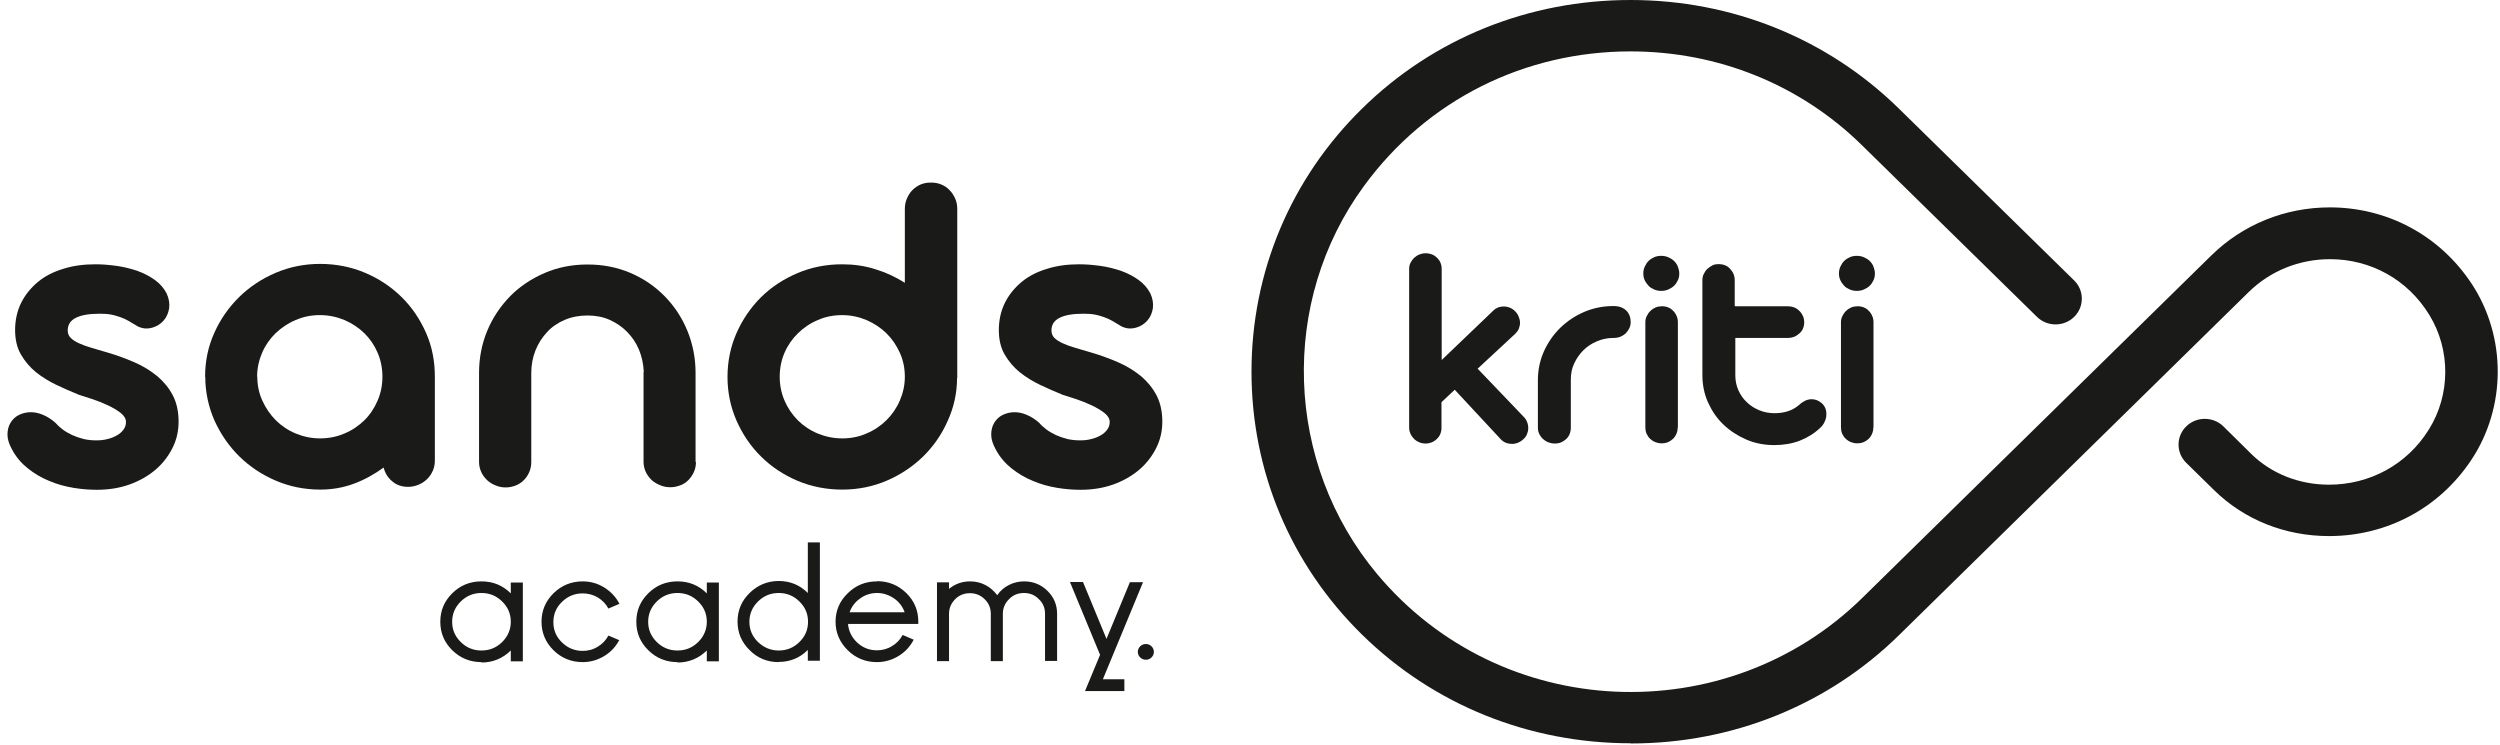 <svg width="218" height="65" viewBox="0 0 218 65" fill="none" xmlns="http://www.w3.org/2000/svg">
<path fill-rule="evenodd" clip-rule="evenodd" d="M142.179 64.813C133.317 64.813 124.998 61.447 118.78 55.35C112.546 49.236 109.13 41.096 109.13 32.406C109.13 23.717 112.563 15.559 118.78 9.463C124.998 3.349 133.317 0 142.179 0C151.041 0 159.359 3.366 165.577 9.463L180.866 24.455C181.759 25.331 181.759 26.756 180.866 27.632C179.973 28.508 178.519 28.508 177.626 27.632L162.337 12.64C156.978 7.385 149.815 4.482 142.179 4.482C132.966 4.482 124.455 8.69 118.956 16.195C111.53 26.31 112.02 40.392 120.076 50.044C130.917 63.027 150.55 63.731 162.354 52.173C172.512 42.212 182.67 32.252 192.828 22.274C195.578 19.578 199.255 18.084 203.161 18.084C208.152 18.084 212.741 20.505 215.543 24.764C218.573 29.384 218.555 35.515 215.491 40.117C212.671 44.359 208.082 46.746 203.091 46.746C199.255 46.746 195.7 45.321 193.073 42.745L190.639 40.358C189.746 39.482 189.746 38.056 190.639 37.181C191.532 36.305 192.986 36.305 193.879 37.181L196.313 39.585C198.064 41.302 200.481 42.264 203.091 42.264C206.629 42.264 209.886 40.529 211.795 37.455C213.687 34.433 213.704 30.517 211.848 27.478C209.956 24.369 206.716 22.6 203.178 22.6C200.499 22.6 197.977 23.614 196.085 25.468C185.928 35.429 175.77 45.407 165.612 55.367C159.394 61.481 151.076 64.83 142.214 64.83L142.179 64.813Z" fill="#1A1A18"/>
<path d="M6.781 34.381C6.186 34.141 5.555 33.866 4.907 33.557C4.259 33.247 3.681 32.887 3.138 32.458C2.613 32.028 2.175 31.513 1.825 30.912C1.475 30.311 1.317 29.59 1.317 28.765C1.317 27.941 1.492 27.116 1.842 26.412C2.193 25.708 2.683 25.107 3.296 24.592C3.909 24.077 4.662 23.699 5.52 23.441C6.378 23.167 7.307 23.046 8.34 23.046C8.935 23.046 9.531 23.098 10.161 23.184C10.792 23.27 11.387 23.424 11.965 23.613C12.526 23.819 13.034 24.077 13.489 24.403C13.944 24.729 14.277 25.107 14.522 25.571C14.732 26.017 14.802 26.447 14.75 26.876C14.68 27.305 14.522 27.666 14.277 27.941C14.084 28.164 13.857 28.336 13.594 28.456C13.331 28.576 13.051 28.645 12.771 28.645C12.543 28.645 12.298 28.593 12.035 28.473C11.738 28.302 11.475 28.13 11.23 27.992C10.984 27.855 10.739 27.735 10.476 27.649C10.214 27.563 9.951 27.477 9.653 27.426C9.373 27.374 9.04 27.357 8.673 27.357C7.762 27.357 7.079 27.477 6.606 27.718C6.133 27.958 5.905 28.319 5.905 28.817C5.905 29.074 5.993 29.297 6.168 29.469C6.343 29.641 6.588 29.796 6.886 29.933C7.184 30.07 7.552 30.208 7.972 30.328C8.392 30.448 8.865 30.586 9.373 30.74C10.196 30.98 10.984 31.273 11.738 31.599C12.491 31.925 13.139 32.337 13.716 32.801C14.277 33.282 14.732 33.831 15.065 34.467C15.398 35.102 15.573 35.875 15.573 36.768C15.573 37.592 15.398 38.365 15.03 39.086C14.662 39.808 14.172 40.443 13.541 40.975C12.911 41.508 12.158 41.937 11.3 42.246C10.424 42.556 9.478 42.71 8.445 42.71C7.797 42.71 7.114 42.658 6.396 42.538C5.678 42.418 4.977 42.229 4.294 41.937C3.611 41.663 2.981 41.285 2.42 40.838C1.86 40.392 1.387 39.842 1.037 39.172C0.791 38.726 0.651 38.297 0.651 37.901C0.651 37.507 0.739 37.163 0.914 36.871C1.089 36.579 1.334 36.339 1.65 36.184C1.965 36.03 2.315 35.944 2.683 35.944C3.016 35.944 3.366 36.012 3.734 36.167C4.102 36.322 4.469 36.545 4.82 36.854C4.995 37.06 5.205 37.249 5.45 37.438C5.695 37.627 5.976 37.781 6.291 37.936C6.606 38.073 6.939 38.193 7.289 38.279C7.639 38.365 8.025 38.4 8.41 38.4C8.76 38.4 9.093 38.365 9.391 38.279C9.706 38.211 9.969 38.09 10.214 37.953C10.459 37.816 10.634 37.644 10.774 37.455C10.914 37.266 10.984 37.043 10.984 36.802C10.984 36.51 10.827 36.253 10.529 36.012C10.214 35.772 9.846 35.549 9.408 35.343C8.97 35.136 8.497 34.948 8.025 34.793C7.534 34.639 7.131 34.501 6.799 34.398L6.781 34.381Z" fill="#1A1A18"/>
<path d="M17.884 32.853C17.884 31.496 18.146 30.225 18.689 29.023C19.215 27.838 19.95 26.79 20.861 25.897C21.772 25.004 22.84 24.3 24.049 23.785C25.257 23.27 26.553 23.012 27.919 23.012C29.285 23.012 30.616 23.27 31.825 23.785C33.051 24.3 34.101 25.004 35.012 25.897C35.923 26.79 36.623 27.838 37.149 29.023C37.674 30.208 37.919 31.479 37.919 32.853V40.151C37.919 40.461 37.867 40.77 37.744 41.044C37.622 41.319 37.464 41.56 37.254 41.766C37.044 41.972 36.798 42.144 36.501 42.264C36.221 42.384 35.905 42.453 35.59 42.453C35.047 42.453 34.574 42.298 34.206 41.972C33.821 41.663 33.576 41.251 33.453 40.77C32.648 41.353 31.79 41.834 30.861 42.178C29.933 42.521 28.952 42.693 27.937 42.693C26.571 42.693 25.275 42.435 24.066 41.92C22.858 41.405 21.789 40.701 20.879 39.808C19.968 38.915 19.25 37.867 18.707 36.682C18.182 35.48 17.901 34.209 17.901 32.87L17.884 32.853ZM22.437 32.853C22.437 33.574 22.578 34.278 22.875 34.931C23.173 35.583 23.558 36.15 24.049 36.648C24.539 37.129 25.117 37.524 25.782 37.799C26.448 38.073 27.148 38.228 27.902 38.228C28.655 38.228 29.373 38.09 30.038 37.799C30.704 37.524 31.282 37.129 31.772 36.648C32.263 36.167 32.648 35.583 32.928 34.931C33.208 34.278 33.348 33.591 33.348 32.853C33.348 32.114 33.208 31.41 32.928 30.758C32.648 30.105 32.263 29.538 31.772 29.057C31.282 28.576 30.704 28.199 30.038 27.907C29.373 27.632 28.655 27.477 27.902 27.477C27.148 27.477 26.448 27.615 25.782 27.907C25.117 28.181 24.539 28.576 24.031 29.057C23.541 29.538 23.138 30.105 22.858 30.758C22.578 31.41 22.42 32.114 22.42 32.853H22.437Z" fill="#1A1A18"/>
<path d="M60.688 40.271C60.688 40.581 60.636 40.872 60.513 41.147C60.39 41.422 60.233 41.645 60.04 41.851C59.847 42.057 59.602 42.212 59.34 42.315C59.059 42.418 58.779 42.487 58.464 42.487C58.149 42.487 57.851 42.435 57.571 42.315C57.29 42.195 57.028 42.057 56.818 41.851C56.607 41.645 56.432 41.422 56.31 41.147C56.187 40.872 56.117 40.581 56.117 40.271V32.612C56.117 32.509 56.117 32.423 56.135 32.371C56.099 31.702 55.959 31.066 55.714 30.482C55.469 29.898 55.119 29.383 54.681 28.937C54.243 28.49 53.735 28.147 53.157 27.889C52.579 27.632 51.931 27.511 51.231 27.511C50.53 27.511 49.865 27.632 49.252 27.889C48.656 28.147 48.131 28.49 47.711 28.954C47.29 29.401 46.94 29.933 46.695 30.551C46.45 31.169 46.327 31.822 46.327 32.526V40.288C46.327 40.598 46.274 40.89 46.152 41.164C46.029 41.439 45.889 41.662 45.679 41.868C45.469 42.075 45.241 42.229 44.978 42.332C44.716 42.435 44.418 42.504 44.103 42.504C43.787 42.504 43.507 42.452 43.227 42.332C42.947 42.229 42.702 42.075 42.474 41.868C42.264 41.662 42.089 41.439 41.966 41.164C41.843 40.89 41.773 40.598 41.773 40.288V32.526C41.773 31.204 42.019 29.967 42.491 28.834C42.964 27.7 43.647 26.687 44.488 25.828C45.329 24.97 46.344 24.3 47.5 23.802C48.656 23.304 49.9 23.064 51.231 23.064C52.562 23.064 53.823 23.304 54.979 23.802C56.135 24.3 57.115 24.97 57.956 25.828C58.797 26.687 59.462 27.683 59.935 28.834C60.408 29.984 60.653 31.221 60.653 32.526V40.288L60.688 40.271Z" fill="#1A1A18"/>
<path d="M83.456 32.939C83.456 34.278 83.175 35.532 82.632 36.717C82.107 37.902 81.389 38.932 80.478 39.825C79.567 40.701 78.517 41.405 77.308 41.921C76.1 42.436 74.804 42.693 73.438 42.693C72.072 42.693 70.758 42.436 69.532 41.921C68.324 41.405 67.255 40.701 66.362 39.808C65.452 38.915 64.751 37.868 64.226 36.683C63.7 35.481 63.438 34.21 63.438 32.87C63.438 31.531 63.7 30.226 64.226 29.041C64.751 27.855 65.469 26.808 66.362 25.915C67.273 25.022 68.324 24.335 69.532 23.82C70.741 23.305 72.037 23.047 73.438 23.047C74.454 23.047 75.417 23.184 76.328 23.476C77.238 23.751 78.096 24.146 78.902 24.661V18.238C78.902 17.912 78.955 17.603 79.077 17.328C79.2 17.053 79.34 16.796 79.55 16.59C79.76 16.384 79.988 16.212 80.268 16.092C80.548 15.971 80.846 15.92 81.179 15.92C81.512 15.92 81.809 15.971 82.09 16.092C82.37 16.212 82.615 16.366 82.808 16.59C83.018 16.796 83.175 17.053 83.298 17.328C83.421 17.603 83.473 17.912 83.473 18.238V32.973L83.456 32.939ZM78.902 32.853C78.902 32.114 78.762 31.41 78.464 30.758C78.166 30.105 77.781 29.538 77.291 29.058C76.8 28.577 76.222 28.199 75.557 27.907C74.891 27.632 74.191 27.478 73.438 27.478C72.685 27.478 71.967 27.615 71.319 27.907C70.653 28.182 70.075 28.577 69.585 29.058C69.094 29.538 68.692 30.105 68.411 30.758C68.131 31.41 67.991 32.114 67.991 32.853C67.991 33.592 68.131 34.278 68.411 34.931C68.692 35.584 69.077 36.15 69.567 36.648C70.058 37.129 70.636 37.524 71.301 37.799C71.967 38.074 72.685 38.228 73.438 38.228C74.191 38.228 74.909 38.091 75.557 37.799C76.222 37.524 76.8 37.129 77.291 36.648C77.781 36.167 78.184 35.584 78.464 34.931C78.744 34.278 78.902 33.592 78.902 32.853Z" fill="#1A1A18"/>
<path d="M92.562 34.381C91.967 34.141 91.337 33.866 90.689 33.557C90.04 33.247 89.463 32.887 88.92 32.458C88.394 32.028 87.956 31.513 87.606 30.912C87.256 30.311 87.098 29.59 87.098 28.765C87.098 27.941 87.273 27.116 87.624 26.412C87.974 25.708 88.464 25.107 89.077 24.592C89.69 24.077 90.443 23.699 91.301 23.441C92.16 23.167 93.088 23.046 94.121 23.046C94.717 23.046 95.312 23.098 95.942 23.184C96.573 23.27 97.168 23.424 97.746 23.613C98.307 23.819 98.815 24.077 99.27 24.403C99.725 24.729 100.058 25.107 100.303 25.571C100.514 26.017 100.584 26.447 100.531 26.876C100.461 27.305 100.303 27.666 100.058 27.941C99.866 28.164 99.638 28.336 99.375 28.456C99.112 28.576 98.832 28.645 98.552 28.645C98.324 28.645 98.079 28.593 97.817 28.473C97.519 28.302 97.256 28.13 97.011 27.992C96.766 27.855 96.52 27.735 96.258 27.649C95.995 27.563 95.732 27.477 95.435 27.426C95.154 27.374 94.822 27.357 94.454 27.357C93.543 27.357 92.86 27.477 92.387 27.718C91.914 27.958 91.687 28.319 91.687 28.817C91.687 29.074 91.774 29.297 91.949 29.469C92.125 29.641 92.37 29.796 92.668 29.933C92.965 30.07 93.333 30.208 93.753 30.328C94.174 30.448 94.647 30.586 95.154 30.74C95.978 30.98 96.766 31.273 97.519 31.599C98.272 31.925 98.92 32.337 99.498 32.801C100.058 33.282 100.514 33.831 100.846 34.467C101.179 35.102 101.354 35.875 101.354 36.768C101.354 37.592 101.179 38.365 100.811 39.086C100.444 39.808 99.953 40.443 99.323 40.975C98.692 41.508 97.939 41.937 97.081 42.246C96.205 42.556 95.26 42.71 94.226 42.71C93.578 42.71 92.895 42.658 92.177 42.538C91.459 42.418 90.758 42.229 90.076 41.937C89.392 41.663 88.762 41.285 88.201 40.838C87.641 40.392 87.168 39.842 86.818 39.172C86.573 38.726 86.433 38.297 86.433 37.901C86.433 37.507 86.52 37.163 86.695 36.871C86.871 36.579 87.116 36.339 87.431 36.184C87.746 36.03 88.096 35.944 88.464 35.944C88.797 35.944 89.147 36.012 89.515 36.167C89.883 36.322 90.251 36.545 90.601 36.854C90.776 37.06 90.986 37.249 91.231 37.438C91.477 37.627 91.757 37.781 92.072 37.936C92.387 38.073 92.72 38.193 93.07 38.279C93.421 38.365 93.806 38.4 94.191 38.4C94.541 38.4 94.874 38.365 95.172 38.279C95.487 38.211 95.75 38.09 95.995 37.953C96.24 37.816 96.415 37.644 96.555 37.455C96.696 37.266 96.766 37.043 96.766 36.802C96.766 36.51 96.608 36.253 96.31 36.012C95.995 35.772 95.627 35.549 95.189 35.343C94.752 35.136 94.279 34.948 93.806 34.793C93.316 34.639 92.913 34.501 92.58 34.398L92.562 34.381Z" fill="#1A1A18"/>
<path d="M41.984 57.737C41.003 57.737 40.145 57.394 39.444 56.707C38.744 56.02 38.394 55.196 38.394 54.217C38.394 53.238 38.744 52.414 39.444 51.727C40.145 51.04 40.986 50.696 41.984 50.696C42.982 50.696 43.84 51.04 44.541 51.744V50.799H45.592V57.669H44.541V56.724C43.84 57.411 42.982 57.772 41.984 57.772V57.737ZM41.984 51.709C41.283 51.709 40.688 51.95 40.18 52.448C39.69 52.929 39.427 53.53 39.427 54.217C39.427 54.904 39.672 55.488 40.18 55.986C40.688 56.484 41.283 56.724 41.984 56.724C42.684 56.724 43.28 56.484 43.788 55.986C44.278 55.505 44.541 54.904 44.541 54.217C44.541 53.53 44.296 52.946 43.788 52.448C43.28 51.95 42.684 51.709 41.984 51.709ZM54.016 55.78C53.718 56.364 53.28 56.844 52.72 57.188C52.142 57.548 51.494 57.737 50.811 57.737C49.83 57.737 48.972 57.394 48.271 56.707C47.571 56.02 47.22 55.178 47.22 54.217C47.22 53.255 47.571 52.414 48.271 51.727C48.972 51.04 49.83 50.696 50.811 50.696C51.511 50.696 52.142 50.885 52.72 51.246C53.28 51.606 53.718 52.07 54.016 52.654L53.053 53.066C52.842 52.671 52.527 52.345 52.142 52.105C51.739 51.864 51.284 51.744 50.811 51.744C50.11 51.744 49.515 51.984 49.007 52.482C48.499 52.963 48.254 53.564 48.254 54.251C48.254 54.938 48.499 55.539 49.007 56.02C49.497 56.501 50.11 56.758 50.811 56.758C51.284 56.758 51.739 56.638 52.142 56.381C52.545 56.14 52.842 55.814 53.053 55.419L54.016 55.831V55.78ZM59.077 57.737C58.096 57.737 57.238 57.394 56.538 56.707C55.837 56.02 55.487 55.196 55.487 54.217C55.487 53.238 55.837 52.414 56.538 51.727C57.238 51.04 58.079 50.696 59.077 50.696C60.075 50.696 60.934 51.04 61.634 51.744V50.799H62.685V57.669H61.634V56.724C60.934 57.411 60.075 57.772 59.077 57.772V57.737ZM59.077 51.709C58.377 51.709 57.781 51.95 57.273 52.448C56.783 52.929 56.52 53.53 56.52 54.217C56.52 54.904 56.765 55.488 57.273 55.986C57.781 56.484 58.377 56.724 59.077 56.724C59.778 56.724 60.373 56.484 60.881 55.986C61.371 55.505 61.634 54.904 61.634 54.217C61.634 53.53 61.389 52.946 60.881 52.448C60.373 51.95 59.778 51.709 59.077 51.709ZM67.904 57.737C66.906 57.737 66.065 57.394 65.365 56.69C64.664 56.003 64.314 55.178 64.314 54.2C64.314 53.221 64.664 52.396 65.365 51.709C66.065 51.023 66.923 50.662 67.904 50.662C68.885 50.662 69.743 51.005 70.443 51.709V47.296H71.494V57.617H70.443V56.673C69.743 57.377 68.885 57.72 67.904 57.72V57.737ZM67.904 51.709C67.203 51.709 66.608 51.95 66.1 52.448C65.61 52.929 65.347 53.53 65.347 54.217C65.347 54.904 65.592 55.488 66.1 55.986C66.608 56.467 67.203 56.724 67.904 56.724C68.605 56.724 69.2 56.484 69.708 55.986C70.216 55.488 70.461 54.904 70.461 54.217C70.461 53.53 70.216 52.946 69.708 52.448C69.2 51.95 68.605 51.709 67.904 51.709ZM76.486 50.679C77.466 50.679 78.325 51.023 79.025 51.709C79.726 52.396 80.076 53.221 80.076 54.2V54.406H73.946C73.999 55.041 74.279 55.591 74.752 56.037C75.242 56.484 75.803 56.707 76.468 56.707C76.941 56.707 77.396 56.587 77.799 56.329C78.202 56.089 78.5 55.762 78.71 55.367L79.673 55.78C79.375 56.364 78.938 56.844 78.377 57.188C77.799 57.548 77.151 57.737 76.468 57.737C75.487 57.737 74.629 57.394 73.929 56.707C73.228 56.02 72.86 55.178 72.86 54.217C72.86 53.255 73.211 52.414 73.929 51.727C74.629 51.04 75.47 50.696 76.468 50.696L76.486 50.679ZM78.885 53.392C78.71 52.895 78.412 52.499 77.974 52.19C77.519 51.881 77.028 51.709 76.486 51.709C75.943 51.709 75.435 51.864 74.997 52.19C74.559 52.499 74.261 52.895 74.086 53.392H78.903H78.885ZM92.178 57.634H91.127V53.513C91.127 53.015 90.952 52.585 90.584 52.242C90.234 51.881 89.796 51.709 89.288 51.709C88.78 51.709 88.342 51.881 87.992 52.242C87.642 52.585 87.449 53.015 87.449 53.513V57.651H86.398V53.53C86.398 53.032 86.223 52.602 85.873 52.259C85.505 51.898 85.085 51.727 84.577 51.727C84.069 51.727 83.631 51.898 83.281 52.259C82.931 52.62 82.755 53.032 82.755 53.53V57.651H81.705V50.782H82.755V51.349C83.281 50.919 83.894 50.696 84.594 50.696C85.067 50.696 85.523 50.799 85.943 51.023C86.346 51.229 86.678 51.538 86.959 51.898C87.221 51.521 87.554 51.229 87.957 51.023C88.377 50.799 88.833 50.696 89.306 50.696C90.094 50.696 90.777 50.971 91.337 51.521C91.898 52.07 92.178 52.74 92.178 53.513V57.634ZM98.535 50.765H99.674L96.171 59.231H98.045V60.262H94.612L95.926 57.102L93.299 50.748H94.437L96.486 55.711L98.535 50.748V50.765ZM99.919 56.157C99.534 56.157 99.218 56.467 99.218 56.844C99.218 57.222 99.534 57.531 99.919 57.531C100.304 57.531 100.619 57.222 100.619 56.844C100.619 56.467 100.304 56.157 99.919 56.157Z" fill="#1A1A18"/>
<path d="M128.832 32.132L132.86 36.34C132.983 36.46 133.088 36.614 133.158 36.786C133.228 36.958 133.263 37.13 133.263 37.319C133.263 37.507 133.228 37.679 133.158 37.851C133.088 38.023 132.983 38.177 132.825 38.314C132.545 38.572 132.212 38.709 131.845 38.709C131.669 38.709 131.477 38.675 131.302 38.606C131.126 38.538 130.969 38.418 130.846 38.28L126.853 33.987L125.697 35.069V37.319C125.697 37.507 125.662 37.679 125.592 37.851C125.522 38.023 125.417 38.16 125.294 38.28C125.172 38.4 125.014 38.503 124.857 38.572C124.681 38.641 124.506 38.675 124.314 38.675C124.121 38.675 123.928 38.641 123.771 38.572C123.596 38.503 123.438 38.4 123.315 38.28C123.193 38.16 123.088 38.023 123 37.851C122.93 37.679 122.878 37.507 122.878 37.319V23.442C122.878 23.253 122.913 23.081 123 22.91C123.088 22.738 123.193 22.601 123.315 22.48C123.456 22.36 123.596 22.257 123.771 22.189C123.946 22.12 124.121 22.085 124.314 22.085C124.506 22.085 124.699 22.12 124.874 22.189C125.049 22.257 125.189 22.36 125.312 22.48C125.435 22.601 125.54 22.738 125.61 22.91C125.68 23.081 125.715 23.253 125.715 23.442V31.393L130.198 27.1C130.338 26.963 130.478 26.877 130.636 26.808C130.794 26.757 130.951 26.722 131.126 26.722C131.302 26.722 131.477 26.757 131.652 26.825C131.827 26.894 132.002 27.014 132.142 27.169C132.282 27.306 132.37 27.461 132.44 27.633C132.51 27.804 132.545 27.976 132.545 28.148C132.545 28.319 132.51 28.491 132.44 28.663C132.37 28.835 132.265 28.972 132.125 29.109L128.85 32.149L128.832 32.132Z" fill="#1A1A18"/>
<path d="M136.976 37.301C136.976 37.49 136.941 37.678 136.871 37.85C136.801 38.022 136.696 38.177 136.574 38.28C136.451 38.4 136.293 38.503 136.136 38.572C135.978 38.64 135.785 38.675 135.593 38.675C135.383 38.675 135.207 38.64 135.015 38.572C134.84 38.503 134.682 38.4 134.542 38.28C134.419 38.159 134.314 38.022 134.227 37.85C134.139 37.678 134.104 37.49 134.104 37.301V33.145C134.104 32.269 134.279 31.427 134.63 30.637C134.98 29.865 135.453 29.178 136.048 28.594C136.644 28.01 137.344 27.546 138.132 27.203C138.938 26.859 139.779 26.688 140.672 26.688H140.707C141.18 26.688 141.547 26.825 141.81 27.082C142.073 27.34 142.195 27.684 142.195 28.079C142.195 28.285 142.16 28.456 142.073 28.628C141.985 28.8 141.88 28.954 141.758 29.075C141.617 29.195 141.46 29.298 141.285 29.367C141.11 29.435 140.917 29.47 140.707 29.47H140.672C140.164 29.47 139.691 29.573 139.253 29.762C138.798 29.951 138.412 30.208 138.08 30.534C137.747 30.861 137.484 31.238 137.274 31.685C137.064 32.114 136.976 32.595 136.976 33.093V37.283V37.301Z" fill="#1A1A18"/>
<path d="M143.298 23.854C143.298 23.648 143.333 23.442 143.421 23.253C143.509 23.064 143.614 22.892 143.754 22.755C143.894 22.618 144.052 22.515 144.244 22.429C144.437 22.343 144.647 22.309 144.857 22.309C145.067 22.309 145.26 22.343 145.47 22.429C145.663 22.515 145.838 22.618 145.978 22.755C146.118 22.892 146.241 23.064 146.311 23.253C146.381 23.442 146.433 23.648 146.433 23.854C146.433 24.06 146.398 24.249 146.311 24.438C146.223 24.627 146.118 24.782 145.978 24.919C145.838 25.056 145.663 25.159 145.47 25.245C145.277 25.331 145.067 25.366 144.857 25.366C144.647 25.366 144.454 25.331 144.244 25.245C144.052 25.159 143.876 25.056 143.754 24.919C143.631 24.782 143.509 24.627 143.421 24.438C143.333 24.249 143.298 24.06 143.298 23.854ZM146.293 37.284C146.293 37.473 146.258 37.662 146.188 37.816C146.118 37.988 146.013 38.143 145.89 38.263C145.768 38.383 145.61 38.486 145.453 38.555C145.277 38.623 145.102 38.658 144.892 38.658C144.682 38.658 144.524 38.623 144.349 38.555C144.174 38.486 144.017 38.383 143.894 38.263C143.754 38.143 143.666 37.988 143.579 37.816C143.509 37.645 143.474 37.456 143.474 37.284V28.096C143.474 27.907 143.509 27.735 143.596 27.564C143.684 27.392 143.771 27.255 143.911 27.117C144.052 26.98 144.192 26.894 144.367 26.808C144.542 26.739 144.735 26.705 144.927 26.705C145.12 26.705 145.313 26.739 145.47 26.808C145.645 26.877 145.785 26.98 145.908 27.117C146.031 27.237 146.136 27.392 146.206 27.564C146.276 27.735 146.311 27.907 146.311 28.096V37.284H146.293Z" fill="#1A1A18"/>
<path d="M151.32 26.705H155.891C156.084 26.705 156.276 26.739 156.452 26.808C156.627 26.877 156.784 26.98 156.907 27.117C157.047 27.237 157.135 27.392 157.222 27.564C157.292 27.735 157.327 27.924 157.327 28.113C157.327 28.302 157.292 28.474 157.222 28.645C157.152 28.817 157.047 28.955 156.907 29.075C156.767 29.195 156.627 29.298 156.452 29.367C156.276 29.436 156.084 29.47 155.891 29.47H151.32V32.733C151.32 33.197 151.408 33.609 151.583 34.021C151.758 34.416 152.003 34.776 152.318 35.068C152.616 35.36 152.984 35.601 153.404 35.773C153.825 35.944 154.262 36.03 154.735 36.03C155.156 36.03 155.541 35.979 155.909 35.858C156.276 35.738 156.609 35.549 156.907 35.292C157.047 35.154 157.222 35.034 157.397 34.948C157.572 34.862 157.783 34.811 157.975 34.811C158.308 34.811 158.588 34.931 158.851 35.154C159.009 35.292 159.114 35.446 159.184 35.635C159.254 35.824 159.271 36.013 159.254 36.219C159.254 36.425 159.184 36.614 159.096 36.803C159.009 36.992 158.886 37.164 158.728 37.301C158.203 37.799 157.59 38.177 156.924 38.434C156.241 38.692 155.506 38.812 154.718 38.812C153.86 38.812 153.036 38.658 152.283 38.331C151.53 38.005 150.865 37.576 150.287 37.026C149.709 36.477 149.271 35.824 148.938 35.086C148.605 34.347 148.448 33.54 148.448 32.699V24.438C148.448 24.232 148.483 24.06 148.57 23.889C148.658 23.717 148.746 23.562 148.886 23.442C149.026 23.322 149.166 23.219 149.341 23.133C149.516 23.047 149.709 23.03 149.884 23.03C150.059 23.03 150.252 23.064 150.427 23.133C150.602 23.201 150.742 23.305 150.865 23.442C150.987 23.579 151.092 23.717 151.162 23.889C151.233 24.06 151.268 24.249 151.268 24.438V26.671L151.32 26.705Z" fill="#1A1A18"/>
<path d="M160.357 23.854C160.357 23.648 160.392 23.442 160.48 23.253C160.567 23.064 160.672 22.892 160.812 22.755C160.953 22.618 161.11 22.515 161.303 22.429C161.495 22.343 161.706 22.309 161.916 22.309C162.126 22.309 162.319 22.343 162.529 22.429C162.721 22.515 162.897 22.618 163.037 22.755C163.177 22.892 163.299 23.064 163.369 23.253C163.439 23.442 163.492 23.648 163.492 23.854C163.492 24.06 163.457 24.249 163.369 24.438C163.282 24.627 163.177 24.782 163.037 24.919C162.897 25.056 162.721 25.159 162.529 25.245C162.336 25.331 162.126 25.366 161.916 25.366C161.706 25.366 161.513 25.331 161.303 25.245C161.11 25.159 160.935 25.056 160.812 24.919C160.69 24.782 160.567 24.627 160.48 24.438C160.392 24.249 160.357 24.06 160.357 23.854ZM163.352 37.284C163.352 37.473 163.317 37.662 163.247 37.816C163.177 37.988 163.072 38.143 162.949 38.263C162.826 38.383 162.669 38.486 162.511 38.555C162.336 38.623 162.161 38.658 161.951 38.658C161.741 38.658 161.583 38.623 161.408 38.555C161.233 38.486 161.075 38.383 160.953 38.263C160.812 38.143 160.725 37.988 160.637 37.816C160.567 37.645 160.532 37.456 160.532 37.284V28.096C160.532 27.907 160.567 27.735 160.655 27.564C160.742 27.392 160.83 27.255 160.97 27.117C161.11 26.98 161.25 26.894 161.425 26.808C161.601 26.739 161.793 26.705 161.986 26.705C162.178 26.705 162.371 26.739 162.529 26.808C162.704 26.877 162.844 26.98 162.967 27.117C163.089 27.237 163.194 27.392 163.264 27.564C163.334 27.735 163.369 27.907 163.369 28.096V37.284H163.352Z" fill="#1A1A18"/>
</svg>

